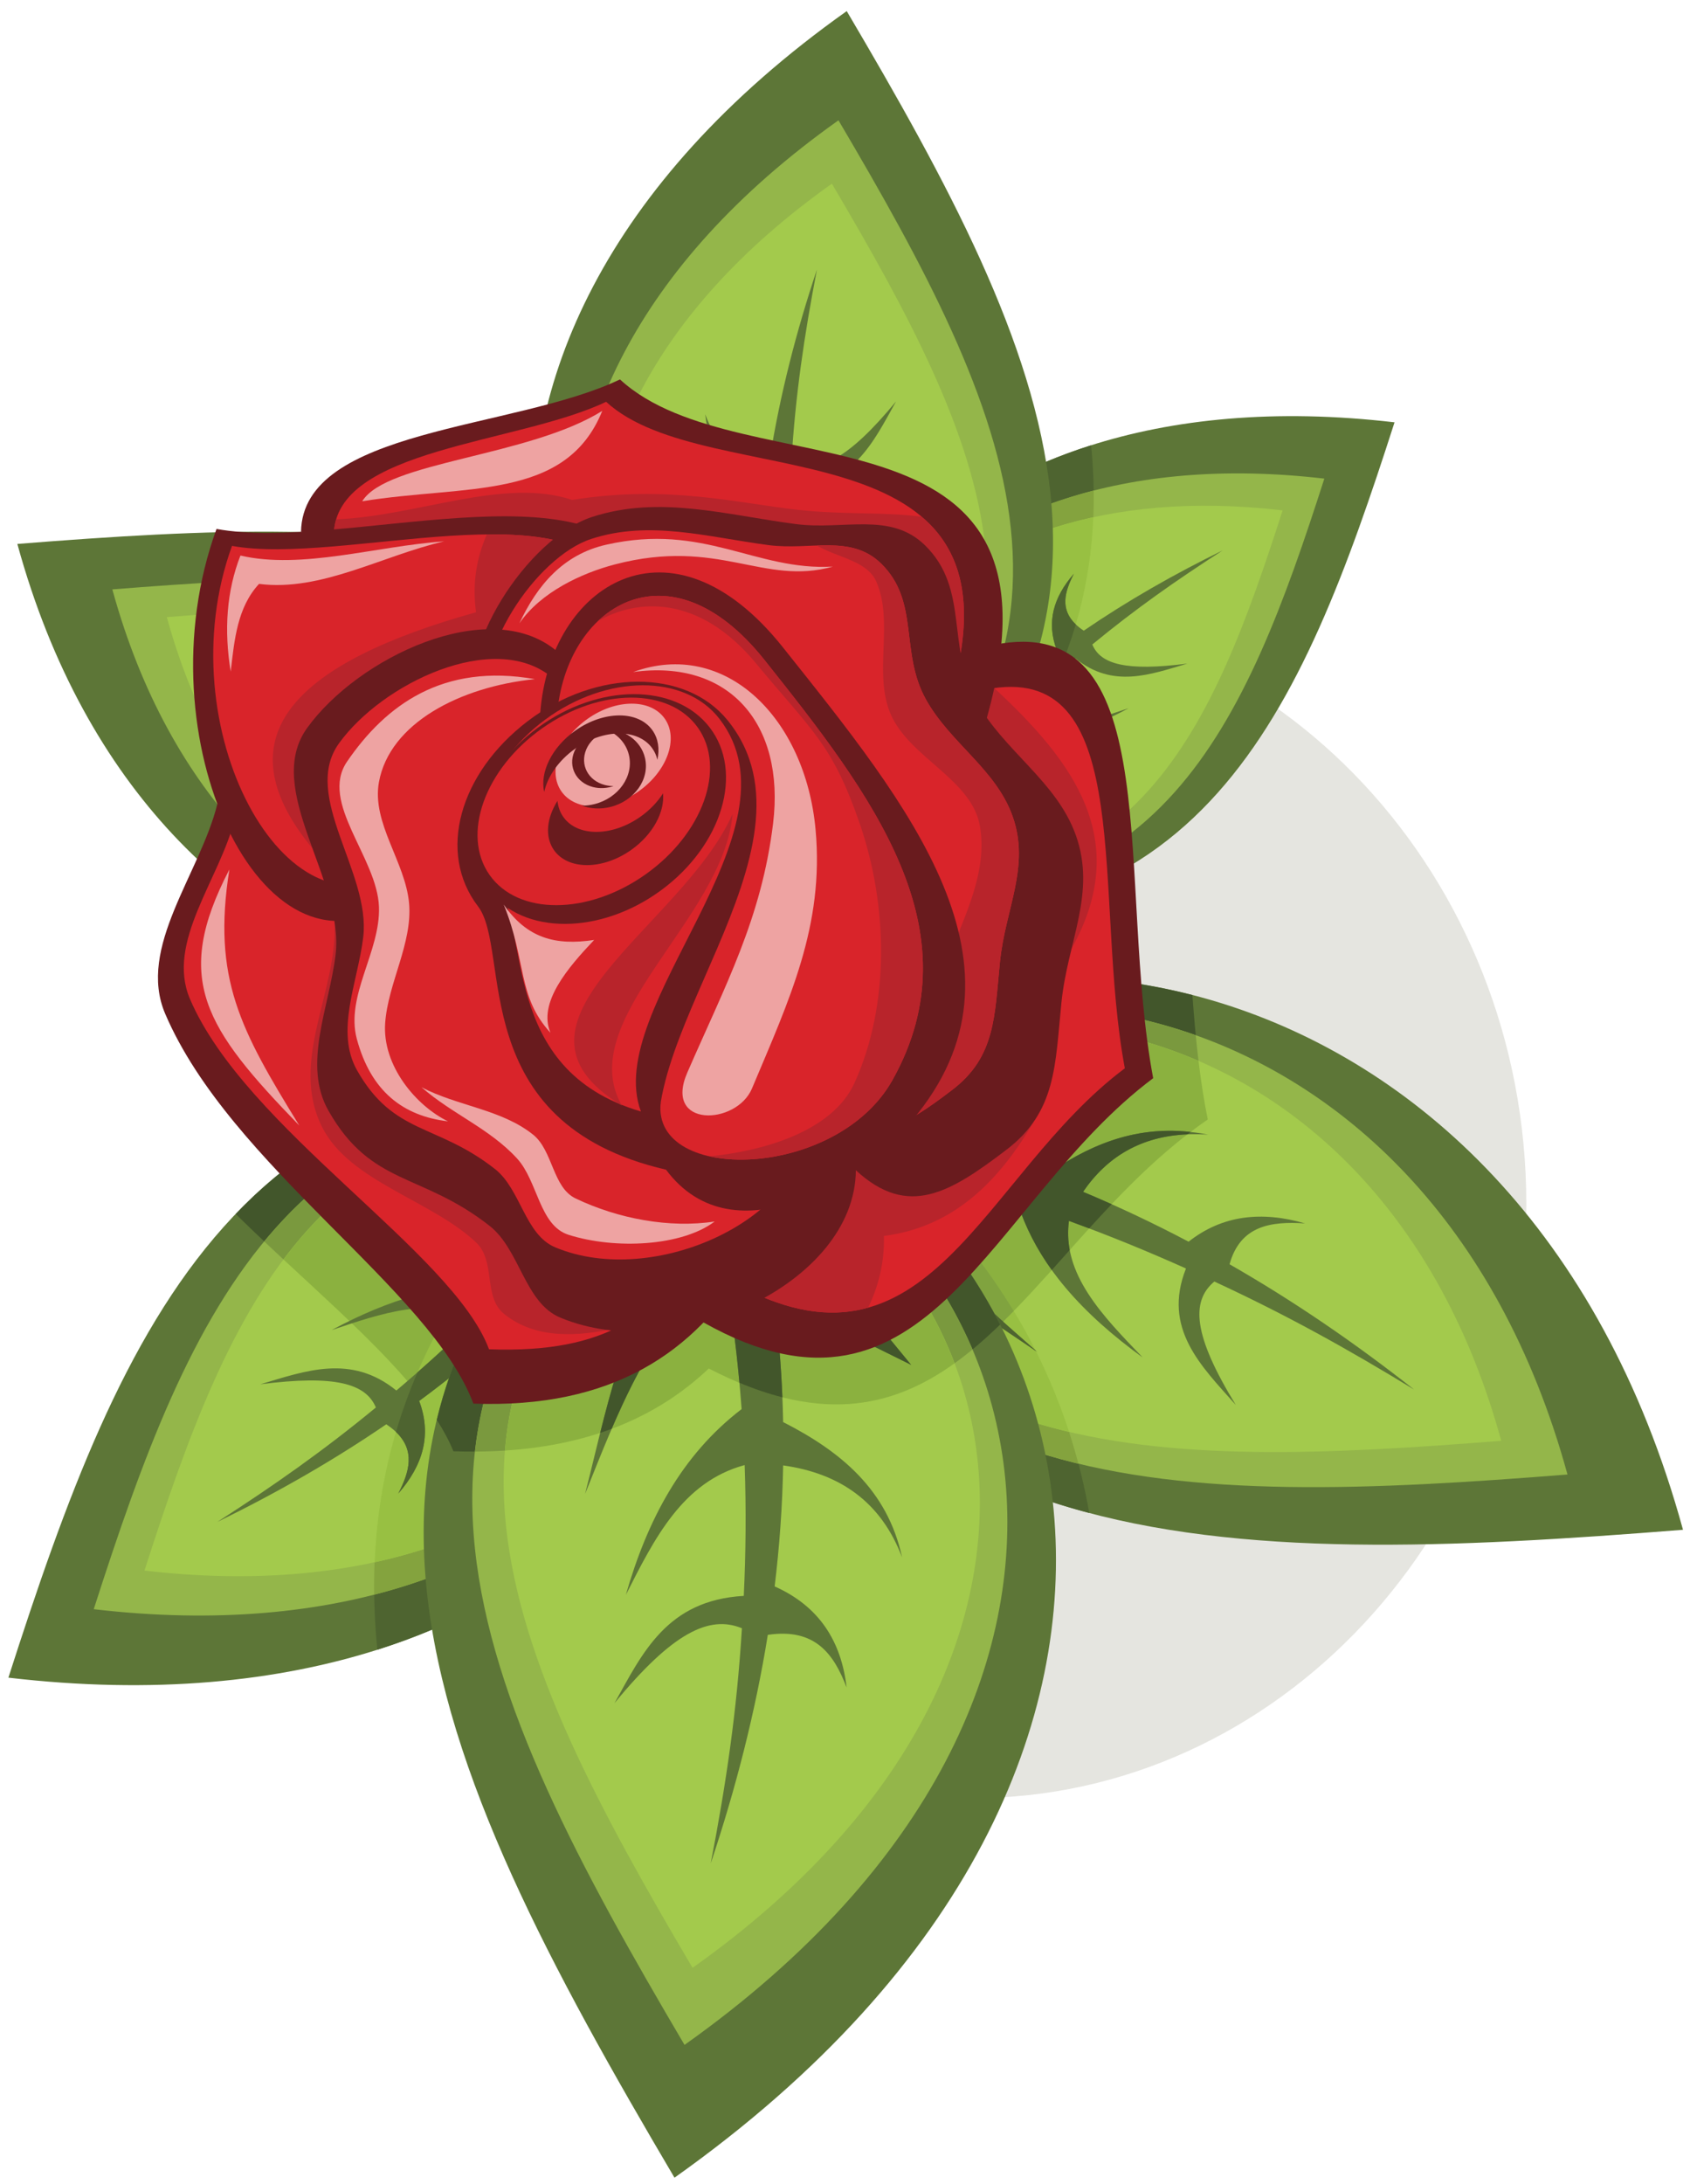 <?xml version="1.0" encoding="UTF-8"?>
<!DOCTYPE svg PUBLIC "-//W3C//DTD SVG 1.1//EN" "http://www.w3.org/Graphics/SVG/1.1/DTD/svg11.dtd">
<svg version="1.1" xmlns="http://www.w3.org/2000/svg" xmlns:xlink="http://www.w3.org/1999/xlink" x="0" y="0" width="960" height="1240" viewBox="0, 0, 960, 1240">
  <g id="Layer_1">
    <path d="M552.31,1020.88 C725.645,1020.88 867.017,869.345 867.017,683.55 C867.017,497.755 725.645,346.22 552.31,346.22 C378.977,346.22 237.605,497.755 237.605,683.55 C237.605,869.345 378.977,1020.88 552.31,1020.88" fill="#E5E5E0"/>
    <path d="M468.672,502.295 C356.938,620.393 86.652,588.908 9.852,308.815 C225.115,291.723 407.878,289.753 468.672,502.295" fill="#5D7637"/>
    <path d="M468.672,502.295 C462.827,508.475 456.527,514.215 449.865,519.562 C365.627,485.797 303.545,409.72 287.217,316.658 C372.332,339.17 437.03,391.665 468.672,502.295" fill="#4E6430"/>
    <path d="M452.08,498.342 C357.527,598.28 128.802,571.64 63.815,334.617 C245.975,320.152 400.633,318.485 452.08,498.342" fill="#94B64A"/>
    <path d="M452.08,498.342 C446.98,503.74 441.465,508.74 435.627,513.383 C365.51,480.29 312.762,417.025 292.292,339.678 C367.392,357.798 424.537,402.045 452.08,498.342" fill="#84A33E"/>
    <path d="M440.297,496.07 C356.15,585.007 152.602,561.297 94.765,350.362 C256.875,337.492 394.515,336.005 440.297,496.07" fill="#A3CA4C"/>
    <path d="M440.297,496.07 C435.99,500.628 431.352,504.87 426.45,508.823 C365.35,476.988 318.547,421.765 296.635,354.52 C364.19,370.425 415.602,409.748 440.297,496.07" fill="#98C042"/>
    <path d="M455.943,492.548 C440.133,490.368 424.67,487.748 409.53,484.72 C391.52,442.163 349.925,418.143 311.37,391.73 C340.318,417.298 370.263,442.075 384.518,479.283 C362.58,474.13 341.325,468.115 320.67,461.338 C311.388,432.133 289.738,409.205 262.235,389.243 C281.018,408.758 300.08,428.208 296.713,453.038 C278.023,446.223 259.818,438.788 242.043,430.81 C253.15,402.753 234.958,385.293 218.78,367.105 C238.67,399.56 239.855,415.465 228.785,424.723 C194.893,409.033 166.733,393.343 135.483,374.298 C162.74,395.76 191.353,415.418 221.685,432.79 C216.685,450.788 202.483,452.928 186.413,451.855 C206.678,457.715 225.038,455.768 240.825,443.32 C256.768,451.735 273.178,459.52 290.108,466.605 C277.21,485.47 258.23,495.145 231.628,493.283 C262.598,499.465 286.513,489.173 308.273,473.863 C325.728,480.508 343.73,486.42 362.335,491.535 C345.155,503.94 327.97,516.343 310.79,528.745 C336.158,522.965 362.893,519.4 376.958,495.358 C402.323,501.653 428.788,506.483 456.475,509.683 C458.385,505.938 460.295,502.195 462.2,498.45 C460.118,496.483 458.028,494.515 455.943,492.548" fill="#5D7637"/>
    <path d="M455.943,492.548 C440.133,490.368 424.67,487.75 409.53,484.72 C391.638,442.44 350.462,418.455 312.12,392.243 L312.258,392.515 C340.927,417.805 370.41,442.455 384.518,479.283 C383.188,478.97 381.858,478.652 380.533,478.337 C392.103,487.913 404.505,496.503 417.615,504 C430.298,506.253 443.247,508.155 456.475,509.682 C458.385,505.935 460.295,502.195 462.2,498.453 C460.117,496.483 458.027,494.515 455.943,492.548" fill="#4E6430"/>
    <path d="M475.96,519.797 C407.302,399.17 520.837,208.023 792.162,239.768 C738.915,405.385 682.647,542.015 475.96,519.797" fill="#5D7637"/>
    <path d="M475.96,519.797 C424.327,429.087 475.745,298.51 619.795,252.812 C629.24,347.59 595.307,436.655 484.342,520.61 C481.57,520.365 478.788,520.102 475.96,519.797" fill="#4E6430"/>
    <path d="M484.71,508.705 C426.608,406.625 522.688,244.872 752.288,271.735 C707.228,411.883 659.613,527.505 484.71,508.705" fill="#94B64A"/>
    <path d="M484.71,508.705 C439.285,428.897 488.105,312.615 621.29,278.513 C622.4,359.753 588.592,436.742 498.05,509.88 C493.68,509.57 489.25,509.195 484.71,508.705" fill="#84A33E"/>
    <path d="M490.455,500.658 C438.747,409.815 524.253,265.862 728.58,289.767 C688.48,414.492 646.11,517.388 490.455,500.658" fill="#A3CA4C"/>
    <path d="M490.455,500.658 C449.02,427.858 495.72,320.97 621.053,293.678 C618.05,366.463 585.558,435.82 507.548,502.023 C501.998,501.728 496.318,501.288 490.455,500.658" fill="#98C042"/>
    <path d="M488.595,513.42 C495.53,502.345 502.75,491.67 510.225,481.365 C553.462,481.47 587.84,458.138 623.362,437.83 C591.638,451.258 560.287,465.68 522.958,464.475 C534.462,449.788 546.513,435.88 559.045,422.663 C587.737,425.02 614.823,416.185 641.152,402.055 C617.985,409.84 594.79,417.853 573.965,407.465 C585.905,395.72 598.24,384.53 610.915,373.835 C632.122,391.008 653.29,383.01 674.462,376.745 C639.535,381.243 625.135,377.08 620.487,365.903 C645.078,345.66 667.847,329.683 694.555,312.475 C666.982,325.945 640.57,341 615.63,358.06 C601.347,348.628 603.965,337.38 610.013,325.76 C598.415,338.978 594.305,353.258 600.268,368.963 C587.792,378.153 575.722,387.895 564.095,398.248 C551.557,382.658 549.055,365.463 559.138,346.258 C543.857,367.343 545.345,388.405 551.938,409.46 C540.537,420.34 529.607,431.863 519.195,444.08 C513.712,427.36 508.23,410.635 502.747,393.913 C499.792,414.628 494.452,435.653 511.182,453.75 C497.587,470.628 484.925,488.788 473.317,508.378 C476.017,510.988 478.707,513.595 481.405,516.203 C483.8,515.275 486.197,514.348 488.595,513.42" fill="#5D7637"/>
    <path d="M488.595,513.42 C495.53,502.345 502.75,491.67 510.225,481.365 C517.872,481.383 525.24,480.665 532.39,479.365 C537.905,473.928 543.122,468.47 548.067,462.995 C539.967,464.193 531.625,464.755 522.957,464.475 C534.462,449.788 546.512,435.88 559.045,422.663 C565.915,423.228 572.687,423.148 579.385,422.51 C581.757,418.863 584.057,415.208 586.21,411.545 C582.052,410.775 577.965,409.46 573.965,407.465 C582.772,398.8 591.792,390.44 601.007,382.358 C604.987,373.128 608.335,363.84 611.092,354.493 C602.042,345.85 604.712,335.948 610.012,325.76 C598.415,338.978 594.305,353.258 600.267,368.963 C587.792,378.153 575.722,387.895 564.095,398.247 C551.557,382.655 549.055,365.463 559.137,346.258 C543.857,367.342 545.342,388.405 551.937,409.46 C540.537,420.34 529.607,431.863 519.195,444.08 C513.712,427.358 508.23,410.635 502.747,393.913 C499.792,414.628 494.452,435.653 511.182,453.75 C497.587,470.628 484.927,488.788 473.317,508.378 C476.017,510.988 478.707,513.595 481.405,516.203 C483.802,515.278 486.197,514.348 488.595,513.42" fill="#4E6430"/>
    <path d="M469.845,521.978 C289.193,469.713 204.193,202.538 480.983,6.303 C595.48,200.373 678.765,370.71 469.845,521.978" fill="#5D7637"/>
    <path d="M466.865,504.682 C313.987,460.452 242.06,234.362 476.292,68.302 C573.18,232.532 643.657,376.675 466.865,504.682" fill="#94B64A"/>
    <path d="M464.16,492.635 C328.112,453.272 264.097,252.067 472.552,104.282 C558.772,250.438 621.495,378.715 464.16,492.635" fill="#A3CA4C"/>
    <path d="M475.012,505.728 C470.415,489.95 466.465,474.302 463.105,458.772 C502.345,423.02 510.547,373.39 522.753,325.557 C507.222,364.017 493.01,403.065 458.04,432.93 C454.025,410.098 451.27,387.515 449.63,365.158 C477.917,343.497 493.76,313.043 503.712,278.425 C490.387,304.677 477.257,331.165 448.207,339.03 C447.477,318.492 447.65,298.142 448.62,277.95 C484.685,275.91 495.99,251.117 509,227.89 C481.805,260.925 464.68,269.092 449.49,262.83 C451.862,224.117 456.782,190.772 464.055,153.05 C452.327,188.107 443.207,223.635 437.387,259.76 C415.19,263.065 406.515,250.705 400.572,235.178 C403.062,256.763 413.367,273.092 434.195,282.365 C431.927,301.03 430.572,319.855 430.217,338.865 C403.555,335.15 384.395,321.663 374.657,295.918 C381.54,327.672 403.575,345.508 430.225,359.1 C430.595,378.4 432.02,397.89 434.597,417.59 C413.207,406.997 391.815,396.402 370.425,385.812 C388.097,407.013 403.917,430.475 436.847,432.983 C441.112,459.538 447.497,486.47 456.232,513.83 C461.237,513.955 466.235,514.083 471.24,514.21 C472.5,511.385 473.755,508.555 475.012,505.728" fill="#5D7637"/>
    <path d="M398.11,633.242 C533.977,489.645 862.64,527.925 956.023,868.513 C694.27,889.295 472.035,891.69 398.11,633.242" fill="#5D7637"/>
    <path d="M398.11,633.243 C462.853,564.818 571.362,537.733 677.343,564.93 C679.083,589.028 681.485,613.133 686.073,635.56 C609.093,688.463 568.608,781.708 494.165,795.573 C451.898,758.713 419.053,706.45 398.11,633.243" fill="#42562B"/>
    <path d="M398.11,633.242 C405.217,625.73 412.882,618.747 420.985,612.247 C523.415,653.305 598.905,745.815 618.757,858.972 C515.26,831.6 436.587,767.767 398.11,633.242" fill="#4E6430"/>
    <path d="M418.288,638.047 C533.26,516.53 811.383,548.922 890.408,837.135 C668.903,854.725 480.845,856.75 418.288,638.047" fill="#94B64A"/>
    <path d="M418.288,638.048 C478.113,574.818 582.107,553.288 679.245,587.76 C680.828,604.117 682.938,620.233 686.073,635.56 C617.13,682.938 577.46,762.673 516.458,788.773 C472.5,757.285 438.705,709.427 418.288,638.048" fill="#7A993E"/>
    <path d="M418.288,638.047 C424.493,631.487 431.198,625.407 438.295,619.765 C523.557,660 587.695,736.93 612.585,830.985 C521.265,808.95 451.783,755.145 418.288,638.047" fill="#84A33E"/>
    <path d="M432.615,640.812 C534.938,532.67 782.448,561.497 852.772,817.987 C655.65,833.64 488.29,835.445 432.615,640.812" fill="#A3CA4C"/>
    <path d="M432.615,640.812 C489.152,581.057 590.008,563.155 680.818,602.335 C682.18,613.67 683.875,624.81 686.073,635.56 C622.45,679.28 583.755,750.557 530.22,781.812 C486.098,754.05 452.34,709.773 432.615,640.812" fill="#8BB13F"/>
    <path d="M432.615,640.812 C437.857,635.275 443.495,630.115 449.455,625.307 C523.75,664.02 580.66,731.165 607.305,812.932 C525.162,793.595 462.642,745.78 432.615,640.812" fill="#98C042"/>
    <path d="M432.615,640.812 C437.857,635.275 443.495,630.115 449.455,625.307 C501.675,652.517 545.312,693.777 575.88,744.29 C561.285,759.222 546.427,772.352 530.212,781.818 C486.087,754.057 452.34,709.77 432.615,640.812" fill="#80A33F"/>
    <path d="M413.592,645.097 C432.818,647.747 451.62,650.932 470.027,654.612 C491.93,706.362 542.505,735.57 589.385,767.685 C554.188,736.597 517.773,706.468 500.445,661.227 C527.117,667.492 552.962,674.807 578.075,683.05 C589.367,718.557 615.693,746.44 649.133,770.713 C626.295,746.982 603.117,723.333 607.208,693.14 C629.94,701.427 652.075,710.47 673.69,720.17 C660.18,754.283 682.3,775.513 701.975,797.63 C677.79,758.167 676.347,738.83 689.807,727.57 C731.023,746.648 765.263,765.725 803.26,788.885 C770.117,762.79 735.325,738.883 698.44,717.763 C704.518,695.875 721.79,693.273 741.33,694.575 C716.69,687.453 694.37,689.82 675.167,704.955 C655.785,694.725 635.833,685.26 615.24,676.643 C630.927,653.703 654.008,641.94 686.352,644.203 C648.693,636.685 619.615,649.203 593.152,667.818 C571.93,659.737 550.037,652.547 527.412,646.328 C548.307,631.242 569.198,616.162 590.095,601.083 C559.245,608.107 526.737,612.445 509.632,641.677 C478.795,634.028 446.615,628.153 412.943,624.263 C410.625,628.815 408.305,633.367 405.982,637.917 C408.517,640.312 411.055,642.703 413.592,645.097" fill="#5D7637"/>
    <path d="M413.593,645.098 C432.818,647.747 451.62,650.932 470.028,654.612 C488.518,698.3 527.443,725.922 567.325,752.79 C568.153,751.992 568.98,751.195 569.805,750.388 C541.338,724.9 514.562,698.08 500.445,661.228 C527.117,667.492 552.963,674.807 578.075,683.05 C582.445,696.785 589.062,709.378 597.47,721.062 C600.843,717.315 604.233,713.525 607.648,709.705 C606.643,704.39 606.432,698.883 607.208,693.14 C611.06,694.547 614.895,695.97 618.713,697.418 C622.895,692.818 627.143,688.223 631.473,683.67 C626.105,681.27 620.695,678.925 615.24,676.643 C628.943,656.603 648.288,645.095 674.52,644.013 C675.11,643.555 675.695,643.095 676.29,642.643 C643.43,639.015 617.213,650.895 593.153,667.818 C571.93,659.737 550.038,652.547 527.413,646.328 C548.307,631.242 569.198,616.163 590.095,601.083 C559.245,608.107 526.737,612.445 509.633,641.677 C478.795,634.028 446.615,628.153 412.943,624.263 C410.625,628.815 408.305,633.367 405.983,637.918 C408.518,640.312 411.055,642.703 413.593,645.098" fill="#42562B"/>
    <path d="M413.592,645.097 C432.818,647.747 451.62,650.932 470.027,654.612 C491.785,706.027 541.855,735.193 588.475,767.065 L588.31,766.732 C553.445,735.982 517.598,706.008 500.445,661.227 C502.06,661.607 503.675,661.99 505.288,662.38 C491.215,650.73 476.138,640.29 460.195,631.172 C444.775,628.43 429.033,626.12 412.943,624.262 C410.625,628.815 408.305,633.367 405.983,637.917 C408.518,640.312 411.055,642.702 413.592,645.097" fill="#4E6430"/>
    <path d="M389.25,611.96 C472.737,758.638 334.68,991.07 4.762,952.468 C69.507,751.085 137.927,584.948 389.25,611.96" fill="#5D7637"/>
    <path d="M389.25,611.96 C418.49,663.335 420.515,725.22 396.68,782.302 C364.105,810.268 319.573,826.032 257.547,823.932 C240.59,782.175 183.74,738.217 133.865,689.22 C190.048,630.583 268.55,598.987 389.25,611.96" fill="#42562B"/>
    <path d="M389.25,611.96 C452.033,722.263 389.515,881.043 214.353,936.608 C202.868,821.363 244.133,713.062 379.06,610.975 C382.428,611.273 385.815,611.59 389.25,611.96" fill="#4E6430"/>
    <path d="M378.615,625.45 C449.263,749.575 332.433,946.263 53.248,913.598 C108.04,743.182 165.938,602.593 378.615,625.45" fill="#94B64A"/>
    <path d="M378.615,625.45 C409.07,678.963 404.653,745.953 367.433,802.247 C338.665,817.5 302.753,825.463 257.548,823.932 C242.41,786.653 195.465,747.615 150.088,704.805 C198.348,646.34 267.26,613.48 378.615,625.45" fill="#7A993E"/>
    <path d="M378.615,625.45 C433.847,722.492 374.482,863.888 212.53,905.355 C211.182,806.57 252.292,712.955 362.392,624.025 C367.705,624.4 373.092,624.857 378.615,625.45" fill="#84A33E"/>
    <path d="M371.628,635.235 C434.503,745.7 330.53,920.74 82.072,891.67 C130.832,740.01 182.357,614.893 371.628,635.235" fill="#A3CA4C"/>
    <path d="M371.627,635.235 C402.165,688.89 393.335,757.775 347.71,811.112 C322.667,820.508 292.962,825.13 257.547,823.932 C243.622,789.642 202.8,753.872 161.03,715.047 C204.28,657.315 266.835,623.972 371.627,635.235" fill="#8BB13F"/>
    <path d="M371.628,635.235 C422.013,723.758 365.225,853.73 212.823,886.917 C216.475,798.41 255.985,714.077 350.845,633.575 C357.592,633.935 364.498,634.47 371.628,635.235" fill="#98C042"/>
    <path d="M373.888,619.715 C365.45,633.185 356.675,646.162 347.585,658.695 C295.01,658.568 253.208,686.94 210.015,711.633 C248.595,695.305 286.712,677.77 332.103,679.232 C318.115,697.092 303.46,714.005 288.223,730.078 C253.333,727.21 220.4,737.95 188.385,755.133 C216.555,745.67 244.763,735.927 270.083,748.555 C255.56,762.837 240.563,776.443 225.153,789.448 C199.365,768.565 173.625,778.29 147.878,785.912 C190.35,780.438 207.858,785.505 213.51,799.092 C183.61,823.705 155.923,843.135 123.445,864.06 C156.975,847.68 189.093,829.372 219.418,808.63 C236.79,820.102 233.6,833.777 226.25,847.907 C240.35,831.83 245.345,814.47 238.098,795.375 C253.27,784.198 267.948,772.352 282.083,759.765 C297.328,778.72 300.368,799.628 288.113,822.98 C306.69,797.34 304.883,771.73 296.87,746.13 C310.725,732.9 324.018,718.89 336.68,704.03 C343.348,724.365 350.013,744.7 356.678,765.032 C360.27,739.847 366.768,714.277 346.423,692.273 C362.958,671.75 378.345,649.67 392.462,625.847 C389.185,622.675 385.91,619.503 382.63,616.333 C379.715,617.46 376.803,618.59 373.888,619.715" fill="#5D7637"/>
    <path d="M373.888,619.715 C365.45,633.185 356.675,646.163 347.585,658.695 C338.285,658.672 329.328,659.547 320.633,661.13 C313.93,667.737 307.58,674.372 301.568,681.035 C311.42,679.578 321.562,678.893 332.103,679.232 C318.115,697.093 303.46,714.005 288.223,730.078 C279.873,729.39 271.635,729.485 263.493,730.26 C260.608,734.695 257.812,739.138 255.193,743.595 C260.25,744.53 265.215,746.128 270.083,748.555 C259.373,759.088 248.403,769.255 237.2,779.083 C232.358,790.307 228.285,801.603 224.933,812.965 C235.938,823.48 232.695,835.52 226.25,847.908 C240.35,831.83 245.345,814.47 238.098,795.375 C253.27,784.198 267.948,772.353 282.083,759.765 C297.328,778.72 300.368,799.628 288.113,822.98 C306.69,797.34 304.883,771.73 296.87,746.13 C310.725,732.9 324.018,718.89 336.68,704.03 C343.348,724.365 350.013,744.7 356.678,765.033 C360.27,739.848 366.768,714.278 346.423,692.273 C362.958,671.75 378.345,649.67 392.463,625.848 C389.185,622.675 385.91,619.503 382.63,616.333 C379.715,617.46 376.803,618.59 373.888,619.715" fill="#4E6430"/>
    <path d="M396.69,609.307 C616.355,672.865 719.713,997.742 383.14,1236.355 C243.925,1000.37 142.648,793.245 396.69,609.307" fill="#5D7637"/>
    <path d="M396.69,609.307 C471.702,631.013 533.13,683.203 568.13,752.008 C525.612,793.143 479.325,816.552 402.63,776.95 L402.63,776.943 L402.625,776.945 C369.58,808.237 323.435,826.163 257.547,823.932 C255.157,818.043 251.96,812.108 248.11,806.128 C264.625,737.665 309.92,672.133 396.69,609.307" fill="#42562B"/>
    <path d="M400.312,630.343 C586.203,684.125 673.665,959.042 388.848,1160.963 C271.04,961.268 185.337,785.995 400.312,630.343" fill="#94B64A"/>
    <path d="M400.312,630.343 C469.15,650.26 524.463,700.518 552.398,766.153 C513.9,797.905 469.997,811.737 402.63,776.95 L402.63,776.943 L402.625,776.945 C371.668,806.26 329.212,823.845 269.8,824.115 C277.482,756.273 315.462,691.775 400.312,630.343" fill="#7A993E"/>
    <path d="M403.6,644.992 C569.03,692.855 646.87,937.515 393.4,1117.21 C288.552,939.495 212.285,783.515 403.6,644.992" fill="#A3CA4C"/>
    <path d="M403.6,644.993 C467.682,663.535 518.597,711.613 542.227,773.995 C506.092,799.932 464.145,808.715 402.63,776.95 L402.63,776.943 L402.625,776.945 C374.71,803.378 337.447,820.27 286.84,823.535 C292.047,760.923 325.55,701.505 403.6,644.993" fill="#8BB13F"/>
    <path d="M390.402,629.07 C395.995,648.255 400.8,667.285 404.885,686.163 C357.168,729.64 347.195,789.985 332.35,848.15 C351.237,801.383 368.52,753.905 411.043,717.593 C415.922,745.358 419.272,772.815 421.267,799.997 C386.87,826.338 367.607,863.37 355.51,905.468 C371.71,873.543 387.675,841.335 422.997,831.77 C423.89,856.74 423.672,881.49 422.5,906.04 C378.642,908.525 364.895,938.668 349.075,966.913 C382.145,926.745 402.97,916.81 421.44,924.425 C418.55,971.497 412.573,1012.048 403.732,1057.912 C417.987,1015.288 429.077,972.085 436.152,928.16 C463.147,924.145 473.698,939.168 480.92,958.048 C477.897,931.805 465.357,911.948 440.04,900.675 C442.795,877.975 444.443,855.088 444.872,831.97 C477.293,836.488 500.59,852.893 512.432,884.193 C504.062,845.58 477.267,823.895 444.865,807.368 C444.415,783.898 442.685,760.198 439.545,736.243 C465.555,749.125 491.568,762.005 517.578,774.888 C496.087,749.105 476.853,720.578 436.815,717.525 C431.625,685.238 423.862,652.49 413.24,619.218 C407.158,619.062 401.075,618.913 394.992,618.753 C393.462,622.193 391.932,625.63 390.402,629.07" fill="#5D7637"/>
    <path d="M390.403,629.07 C395.995,648.255 400.8,667.285 404.885,686.162 C366.613,721.035 352.623,766.758 340.928,813.5 C343.14,812.77 345.315,812.005 347.458,811.203 C362.113,777.105 379.738,744.323 411.043,717.593 C415.033,740.283 418,762.765 420.038,785.062 C428.553,788.61 436.673,791.335 444.44,793.3 C443.668,774.438 442.055,755.42 439.545,736.242 C465.555,749.125 491.568,762.005 517.578,774.888 C496.088,749.105 476.853,720.578 436.815,717.525 C431.625,685.237 423.863,652.49 413.24,619.218 C407.158,619.062 401.075,618.912 394.993,618.753 C393.463,622.193 391.933,625.63 390.403,629.07" fill="#42562B"/>
    <path d="M568.828,365.34 C662.975,350.665 634.365,502.023 655.057,612.125 C561.87,681.83 528.047,822.983 399.64,750.805 C456.035,622.318 512.43,493.828 568.828,365.34" fill="#691B1E"/>
    <path d="M563.597,390.828 C645.88,378.005 620.875,510.285 638.96,606.51 C557.515,667.43 527.96,790.792 415.732,727.713 C465.022,615.417 514.307,503.122 563.597,390.828" fill="#D9242A"/>
    <path d="M564.747,390.675 L564.81,390.67 C609.68,432.27 643.245,476.748 608.715,538.535 L546.215,430.428 L563.3,391.503 L564.747,390.675" fill="#B8242B"/>
    <path d="M493.18,742.393 C471.842,748.378 446.997,745.287 415.732,727.713 L449.127,651.633 L512.202,602.94 C511.862,602.312 511.517,601.685 511.17,601.06 C536.495,613.018 561.82,624.98 587.145,636.938 C567.01,671.417 541.04,696.73 502.115,701.685 C502.457,717.365 498.84,730.528 493.18,742.393" fill="#B8242B"/>
    <path d="M170.99,301.938 C172.013,242.91 291.78,244.253 352.173,215.41 C421.643,279.45 612.865,220.723 560.578,407.525 C430.715,372.33 300.853,337.135 170.99,301.938" fill="#691B1E"/>
    <path d="M189.633,303.53 C190.488,254.343 293.988,252.145 344.308,228.113 C402.193,281.47 584.478,236.36 540.913,392.008 C432.708,362.682 297.835,332.855 189.633,303.53" fill="#D9242A"/>
    <path d="M189.633,303.53 C189.688,300.458 190.14,297.568 190.958,294.845 C236.788,293.122 286.23,270.803 325.003,283.835 C379.4,275.085 418.603,285.66 453.763,289.513 C479.418,292.32 503.742,290.568 523.622,293.425 C545.302,311.86 555.112,341.258 540.912,392.008 C432.707,362.682 297.835,332.855 189.633,303.53" fill="#B8242B"/>
    <path d="M123.463,456.47 C113.58,496.15 77.75,537.908 93.815,575.513 C130.78,662.028 244.755,732.153 268.905,796.888 C347.34,799.778 394.738,768.175 424.872,717.393 C353.765,622.473 282.655,527.547 211.55,432.625 C182.188,440.573 152.825,448.523 123.463,456.47" fill="#691B1E"/>
    <path d="M133.253,465.28 C124.798,499.223 94.15,534.945 107.89,567.112 C139.51,641.12 257.135,710.665 277.793,766.04 C344.89,768.515 374.867,746.01 400.645,702.57 C339.82,621.367 278.992,540.167 218.163,458.967 C193.045,465.768 158.37,458.48 133.253,465.28" fill="#D9242A"/>
    <path d="M189.95,522.828 C192.412,561.982 163.798,602.225 183.125,640.17 C198.82,670.995 245.627,681.63 270.607,705.56 C281.705,716.19 274.367,736.227 286.292,745.92 C304.47,760.693 328.745,758.647 349.695,754.157 C296.447,677.045 243.197,599.938 189.95,522.828" fill="#B8242B"/>
    <path d="M368.492,327.465 C337.453,261.402 194.792,313.408 122.988,300.303 C79.698,419.228 149.805,563.578 222.542,512.18 C279.125,472.203 397.953,390.17 368.492,327.465" fill="#691B1E"/>
    <path d="M352.93,332.992 C325.99,275.658 194.122,321.295 131.798,309.92 C94.225,413.142 163.122,537.922 226.255,493.318 C275.365,458.617 378.503,387.417 352.93,332.992" fill="#D9242A"/>
    <path d="M335.798,314.453 C321.025,305.678 300.015,303.143 276.543,303.39 C270.802,316.543 268.138,331.01 270.408,347.595 C169.35,375.838 124.255,417.218 177.497,481.685 C220.065,447.515 262.628,413.348 305.193,379.175 C305.505,378.04 305.82,376.908 306.13,375.773 L335.798,314.453" fill="#B8242B"/>
    <path d="M270.793,405.5 C257.247,369.853 300.02,305.318 336.283,293.505 C374.488,281.055 412.155,292.297 452,297.527 C479.298,301.112 505.795,290.328 525.458,309.603 C550.82,334.47 537.378,367.108 554.635,398.152 C570.41,426.525 600.103,443.515 611.078,474.062 C622.915,507.013 606.443,534.38 602.938,569.215 C599.367,604.688 600.103,631.125 571.742,652.732 C539.638,677.198 515.833,691.758 486.163,664.393 C393.723,579.143 315.465,523.05 270.793,405.5" fill="#691B1E"/>
    <path d="M278.793,403.502 C266.997,372.462 304.247,316.262 335.818,305.975 C369.09,295.135 401.89,304.925 436.587,309.48 C460.363,312.6 483.432,303.207 500.555,319.995 C522.643,341.65 510.938,370.072 525.968,397.105 C539.703,421.812 565.56,436.607 575.117,463.21 C585.425,491.902 571.08,515.735 568.025,546.07 C564.917,576.96 565.555,599.98 540.862,618.8 C512.908,640.102 492.18,652.78 466.34,628.95 C385.84,554.712 317.693,505.87 278.793,403.502" fill="#D9242A"/>
    <path d="M464.1,309.707 C477.655,309.265 490.197,309.837 500.555,319.995 C522.643,341.65 510.938,370.073 525.967,397.105 C539.703,421.812 565.56,436.608 575.117,463.21 C585.425,491.902 571.08,515.735 568.025,546.07 C564.917,576.96 565.555,599.98 540.862,618.8 C527.667,628.855 516.082,636.985 504.807,640.265 C514.042,613.9 524.407,587.905 532.505,561.167 C541.703,530.802 562.003,500.37 556.657,469.095 C552.073,442.272 516.457,430.253 505.84,405.2 C496.03,382.06 507.855,353.263 497.79,330.233 C492.525,318.182 475.327,316.547 464.1,309.707" fill="#B8242B"/>
    <path d="M315.478,369.01 C277.133,338.11 203.328,373.31 174.508,413.242 C149.193,448.33 195.775,499.085 190.613,542.045 C187.015,571.98 171.678,604.385 186.583,630.595 C211.015,673.557 239.285,665.475 278.152,696 C295.35,709.503 298.03,739.575 318.193,748.023 C383.955,775.568 485.81,728.867 486.163,664.393 C486.79,550.677 404.023,440.363 315.478,369.01" fill="#691B1E"/>
    <path d="M313.062,384.193 C280.283,357.78 217.203,387.868 192.57,422.003 C170.933,451.99 210.743,495.375 206.33,532.093 C203.255,557.68 190.153,585.378 202.888,607.78 C223.773,644.503 247.933,637.595 281.16,663.685 C295.855,675.225 298.148,700.93 315.383,708.15 C371.592,731.695 458.648,691.778 458.955,636.668 C459.488,539.473 388.743,445.183 313.062,384.193" fill="#D9242A"/>
    <path d="M306.92,404.38 C312.475,332.105 381.07,287.62 444.67,367.448 C515.86,456.81 591.853,548.835 518.125,636.12 C490.383,668.955 417.208,716.138 378.32,664.073 C332.96,625.785 330.72,490.945 306.92,404.38" fill="#691B1E"/>
    <path d="M316.425,406.105 C321.175,344.345 379.79,306.332 434.135,374.545 C494.97,450.905 554.645,527.987 506.965,613.182 C475.21,669.922 370.285,672.082 375.293,626.087 C336.533,593.365 336.763,480.075 316.425,406.105" fill="#D9242A"/>
    <path d="M339.59,352.672 C362.618,330.742 399.258,330.765 434.135,374.545 C494.97,450.905 554.645,527.987 506.965,613.182 C486.413,649.907 435.21,663.758 402.998,656.492 C432.49,653.645 472.728,642.802 485.435,614.745 C505.645,570.128 504.35,514.16 488.455,467.832 C472.878,422.42 461.328,415.168 429.588,376.767 C396.868,337.175 361.575,339.953 339.59,352.672" fill="#B8242B"/>
    <path d="M299.792,409.405 C338.665,379.75 389.502,379.555 413.332,408.963 C472.557,482.053 350.05,595.963 378.32,664.073 C263.905,637.607 290.74,539.617 271.55,514.59 C248.222,484.175 260.917,439.058 299.792,409.405" fill="#691B1E"/>
    <path d="M309.655,408.59 C344.653,382.712 389.025,382.542 408.748,408.205 C457.765,471.982 341.878,571.602 364.07,631.037 C283.225,607.285 301.718,527.577 281.993,501.915 C262.268,476.25 274.653,434.467 309.655,408.59" fill="#D9242A"/>
    <path d="M305.2,413.388 C339.793,387.812 383.64,387.642 403.135,413.008 C422.633,438.37 410.39,479.663 375.797,505.24 C341.205,530.812 297.358,530.982 277.865,505.617 C258.37,480.255 270.608,438.96 305.2,413.388" fill="#691B1E"/>
    <path d="M307.963,413.49 C340.628,390.388 380.245,390.233 396.453,413.148 C412.655,436.06 399.31,473.365 366.64,496.468 C333.973,519.573 294.35,519.725 278.148,496.813 C261.943,473.898 275.29,436.593 307.963,413.49" fill="#D9242A"/>
    <path d="M333.747,408.13 C349.927,396.685 369.555,396.608 377.582,407.96 C385.612,419.313 378.997,437.79 362.812,449.235 C346.633,460.68 327.005,460.758 318.978,449.405 C310.948,438.055 317.56,419.575 333.747,408.13" fill="#EEA3A2"/>
    <path d="M326.787,414.805 C342.973,403.362 362.6,403.285 370.628,414.635 C373.945,419.325 374.76,425.235 373.432,431.36 C372.895,429.042 371.945,426.865 370.557,424.897 C362.527,413.547 342.905,413.622 326.717,425.068 C317.225,431.783 311.027,440.92 309.142,449.62 C306.572,438.542 313.408,424.267 326.787,414.805" fill="#691B1E"/>
    <path d="M376.635,450.402 C377.647,461.02 370.878,473.812 358.555,482.525 C342.375,493.97 322.747,494.047 314.715,482.695 C309.362,475.125 310.522,464.385 316.688,454.677 C317.005,458.005 318.082,461.12 320,463.827 C328.027,475.18 347.655,475.102 363.84,463.657 C369.23,459.845 373.557,455.252 376.635,450.402" fill="#691B1E"/>
    <path d="M366.37,430.24 C369.247,442.277 360.428,454.775 346.675,458.158 C340.99,459.552 335.353,459.172 330.49,457.397 C332.803,457.408 335.175,457.135 337.555,456.55 C351.31,453.17 360.128,440.67 357.25,428.633 C355.562,421.568 350.223,416.235 343.318,413.712 C354.355,413.763 363.992,420.285 366.37,430.24" fill="#691B1E"/>
    <path d="M326.225,426.743 C322.608,435.403 327.345,444.393 336.805,446.823 C340.717,447.828 344.818,447.555 348.545,446.278 C346.88,446.285 345.21,446.088 343.573,445.668 C334.113,443.235 329.375,434.245 332.985,425.585 C335.108,420.508 339.635,416.67 344.923,414.858 C336.978,414.89 329.212,419.58 326.225,426.743" fill="#691B1E"/>
    <path d="M416.133,462.12 C387.473,526.577 275.307,580.502 353.242,627.65 C325.38,579.007 411.115,521.477 416.133,462.12" fill="#B8242B"/>
    <path d="M286.128,513.538 C299.36,546.153 293.733,565.63 312.698,586.34 C305.388,569.293 322.72,549.24 337.513,533.638 C315.663,536.963 299.388,532.745 286.128,513.538" fill="#EEA3A2"/>
    <path d="M359.65,381.543 C411.89,362.53 457.515,407.583 463.292,471.098 C468.252,525.623 448.385,567.505 427.158,617.973 C418.332,638.955 376.675,640.488 390.432,608.918 C412.082,559.223 432.572,521.383 439.142,467.578 C446.065,410.913 414.057,374.018 359.65,381.543" fill="#EEA3A2"/>
    <path d="M303.82,385.57 C251.532,376.327 219.095,400.33 197.16,432.362 C181.25,455.598 214.28,486.732 215.27,514.875 C216.16,540.198 196.12,565.37 202.692,589.84 C210.71,619.68 229.06,633.628 254.517,636.633 C236.422,627.917 217.045,605.015 218.795,580.785 C220.425,558.143 234.372,535.477 232.377,512.862 C230.297,489.283 210.99,467.217 215.27,443.935 C221.397,410.595 261.297,389.9 303.82,385.57" fill="#EEA3A2"/>
    <path d="M239.425,617.263 C256.862,632.523 278.115,640.668 293.758,657.763 C305.505,670.595 306.365,695.755 322.94,701.033 C349.417,709.463 387.34,707.573 405.957,693.485 C380.38,697.425 351.042,691.915 326.965,680.405 C313.872,674.145 314.147,653.242 302.818,644.177 C284.777,629.745 259.883,627.995 239.425,617.263" fill="#EEA3A2"/>
    <path d="M295.035,353.88 C305.138,332.36 319.818,314.802 344.372,309.245 C399.855,296.693 429.183,324.185 473.14,321.677 C433.565,332.75 408.273,305.06 349.375,320.42 C330.445,325.357 307.28,336.103 295.035,353.88" fill="#EEA3A2"/>
    <path d="M252.3,307.348 C213.728,310.03 171.38,323.533 136.58,315.398 C128.688,335.638 127.2,357.71 131.045,381.308 C133.158,363.185 134.79,344.838 147.145,331.498 C182.448,336.025 217.248,315.398 252.3,307.348" fill="#EEA3A2"/>
    <path d="M130.3,493.637 C97.795,556.057 116.347,583.632 170.045,639.04 C136.65,584.797 120.43,555.542 130.3,493.637" fill="#EEA3A2"/>
    <path d="M205.765,284.59 C219.515,261.95 300.185,259.435 342.113,233.272 C321.475,284.445 264.438,275.05 205.765,284.59" fill="#EEA3A2"/>
  </g>
</svg>
